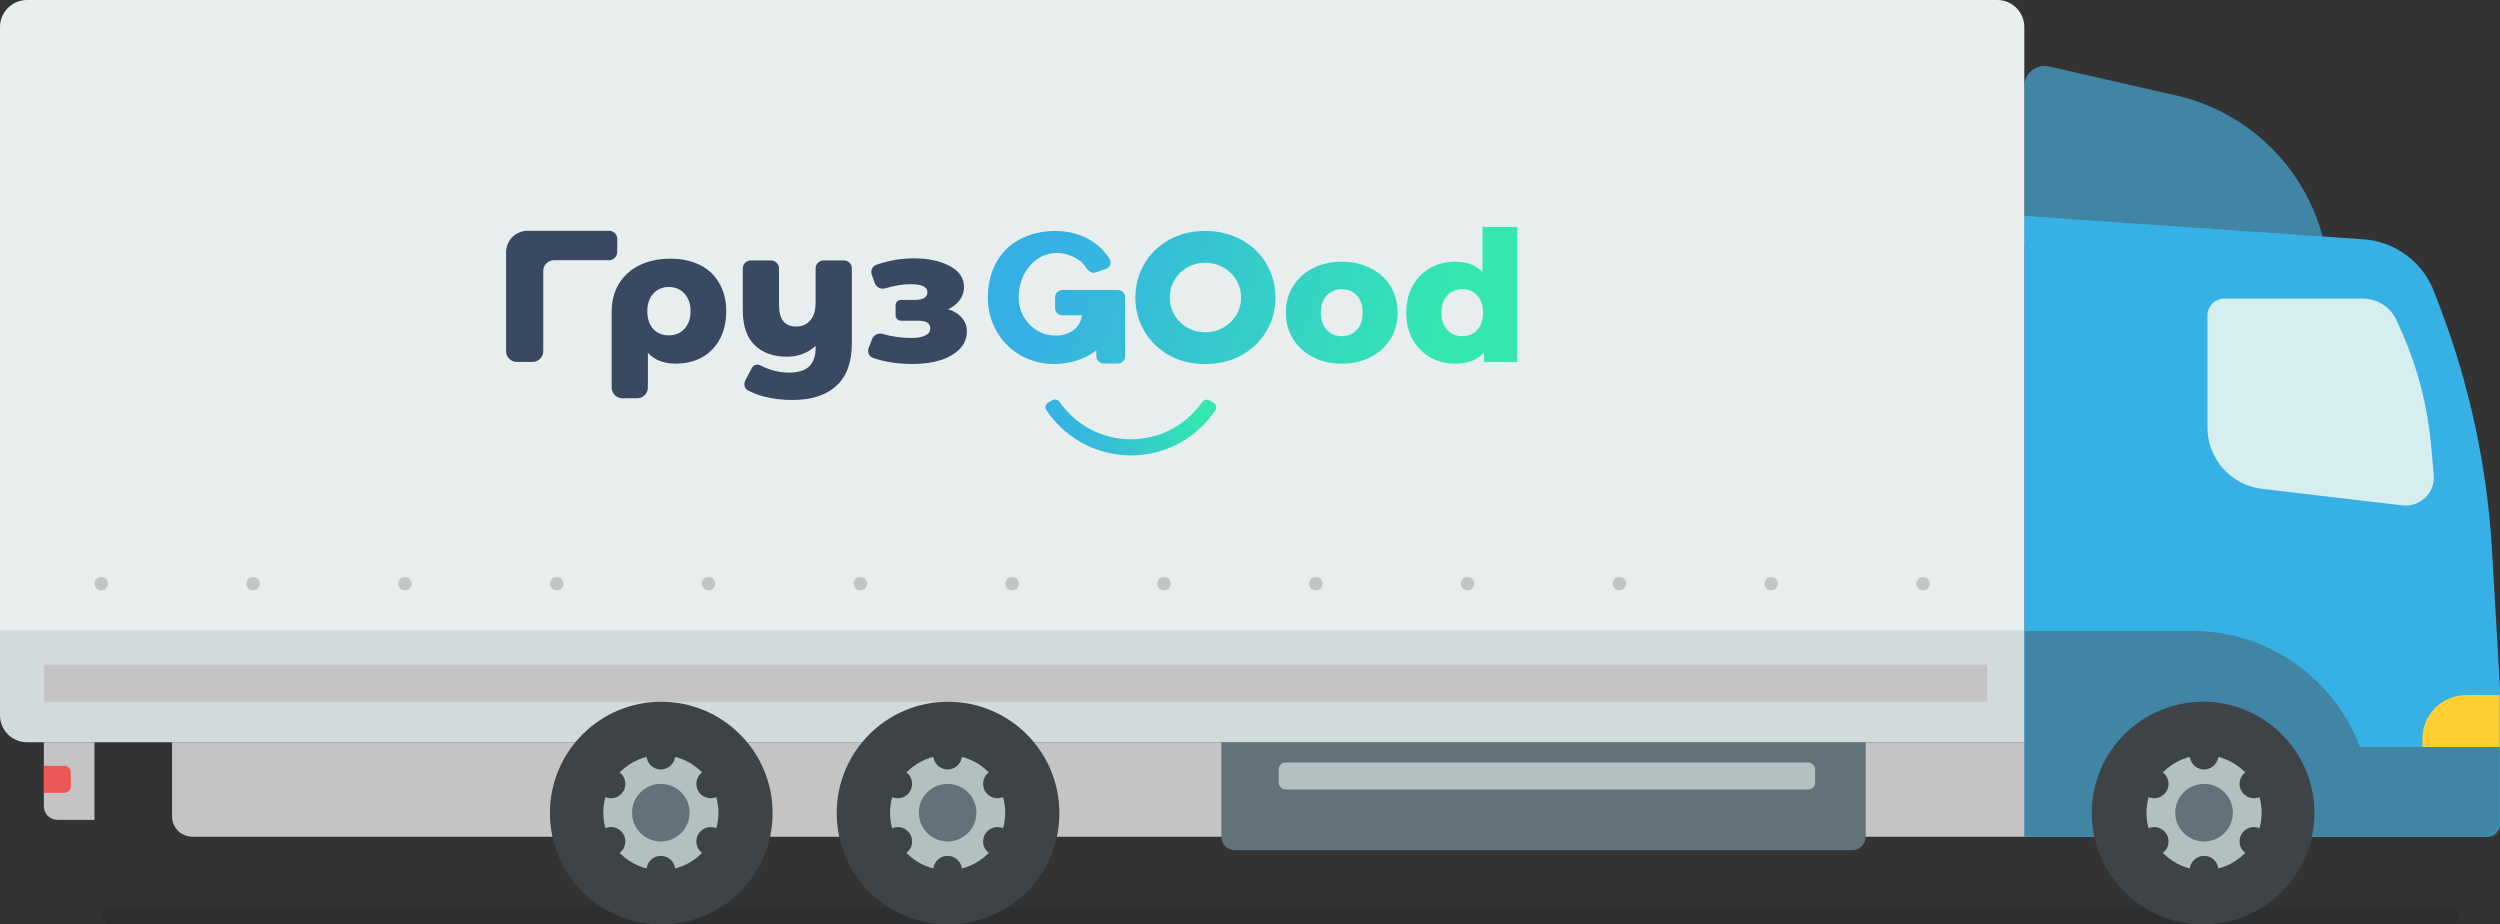 <?xml version="1.0" encoding="UTF-8"?> <svg xmlns="http://www.w3.org/2000/svg" width="741" height="274" viewBox="0 0 741 274" fill="none"><rect x="0" y="0" width="741" height="274" fill="#333333" stroke="none"/> <rect opacity="0.1" x="30" y="269" width="699" height="5" rx="2.5" fill="black"></rect> <path d="M645.045 28.303L607.334 19.706C603.578 18.849 600 21.703 600 25.555V72.5H689C684.114 50.514 667.003 33.309 645.045 28.303Z" fill="#4085A3"></path> <path d="M741 204.015V244C741 246.209 739.209 248 737 248H600V64L700.526 70.933C709.956 71.583 718.143 77.666 721.488 86.507L723.45 91.696C732.1 114.562 737.218 138.612 738.629 163.019L741 204.015Z" fill="#36B0E5"></path> <mask id="mask0_417_1442" style="mask-type:alpha" maskUnits="userSpaceOnUse" x="600" y="72" width="141" height="176"> <path d="M741 204.015V244C741 246.209 739.209 248 737 248H600V75C600 73.343 601.343 72 603 72H699.287C709.346 72 718.354 78.224 721.913 87.632L723.45 91.696C732.1 114.562 737.218 138.612 738.629 163.019L741 204.015Z" fill="#36B0E5"></path> </mask> <g mask="url(#mask0_417_1442)"> <path d="M743 206H731C723.82 206 718 211.82 718 219V222H743V206Z" fill="#FFCE31"></path> <path d="M699.5 221.406C691.677 200.701 671.854 187 649.72 187L600 187V248H752L752 221.406H699.5Z" fill="#4085A3"></path> </g> <path d="M721.364 140.726L720.574 131.96C719.532 120.398 716.605 109.084 711.909 98.468L710.403 95.062C708.638 91.073 704.687 88.5 700.324 88.5H659.315C656.54 88.5 654.291 90.749 654.291 93.524V126.696C654.291 135.993 661.249 143.819 670.483 144.905L712.046 149.795C717.327 150.416 721.842 146.022 721.364 140.726Z" fill="#D6EEF0"></path> <path d="M51 220H600V248H57C53.686 248 51 245.314 51 242V220Z" fill="#C4C4C4"></path> <path d="M28 220H13V239C13 241.209 14.791 243 17 243H28V220Z" fill="#C4C4C4"></path> <path d="M21 229C21 227.895 20.105 227 19 227H13L13 235H19C20.105 235 21 234.105 21 233V229Z" fill="#EB5757"></path> <circle cx="653" cy="241" r="33" fill="#3E4347"></circle> <circle cx="653.281" cy="240.873" r="17.071" fill="#B2C1C0"></circle> <circle cx="653.283" cy="240.876" r="8.535" fill="#62727A"></circle> <circle cx="653.282" cy="223.801" r="4.268" fill="#3E4347"></circle> <circle cx="653.282" cy="257.944" r="4.268" fill="#3E4347"></circle> <circle cx="668.067" cy="232.335" r="4.268" transform="rotate(60 668.067 232.335)" fill="#3E4347"></circle> <circle cx="638.5" cy="249.407" r="4.268" transform="rotate(60 638.5 249.407)" fill="#3E4347"></circle> <circle cx="668.068" cy="249.408" r="4.268" transform="rotate(120 668.068 249.408)" fill="#3E4347"></circle> <circle cx="638.501" cy="232.337" r="4.268" transform="rotate(120 638.501 232.337)" fill="#3E4347"></circle> <path d="M0 8C0 3.582 3.582 0 8 0H592C596.418 0 600 3.582 600 8V187H0V8Z" fill="#E8EEEE"></path> <path d="M182.932 74.749C182.923 76.062 181.853 77.121 180.536 77.121H164.214C162.449 77.121 161.019 78.547 161.019 80.306V104.094C161.019 105.853 159.588 107.279 157.824 107.279H153.195C151.43 107.279 150 105.853 150 104.094V74.77C150 71.253 152.861 68.402 156.39 68.402H180.561C181.891 68.402 182.966 69.481 182.958 70.806L182.932 74.749Z" fill="#384961"></path> <path d="M198.757 76.677C202.11 76.677 205.029 77.307 207.516 78.566C210.002 79.824 211.904 81.639 213.223 84.008C214.579 86.341 215.257 89.081 215.257 92.228C215.257 95.338 214.635 98.078 213.392 100.447C212.149 102.78 210.397 104.594 208.137 105.89C205.877 107.149 203.259 107.778 200.283 107.778C196.779 107.778 194.029 106.723 192.033 104.613V114.869C192.033 116.627 190.602 118.053 188.838 118.053H184.491C182.727 118.053 181.296 116.627 181.296 114.869V92.339C181.296 89.229 182.012 86.489 183.444 84.119C184.875 81.75 186.909 79.917 189.546 78.621C192.183 77.325 195.254 76.677 198.757 76.677ZM198.248 99.392C200.17 99.392 201.714 98.744 202.882 97.448C204.087 96.115 204.69 94.375 204.69 92.228C204.69 90.08 204.087 88.359 202.882 87.063C201.714 85.73 200.17 85.064 198.248 85.064C196.327 85.064 194.783 85.73 193.615 87.063C192.447 88.359 191.863 90.08 191.863 92.228C191.863 94.412 192.428 96.153 193.558 97.448C194.726 98.744 196.29 99.392 198.248 99.392Z" fill="#384961"></path> <path d="M250.089 77.177C251.413 77.177 252.485 78.246 252.485 79.565V101.78C252.485 107.371 250.96 111.555 247.908 114.332C244.895 117.146 240.544 118.553 234.855 118.553C231.879 118.553 229.091 118.22 226.492 117.553C224.714 117.091 223.118 116.476 221.703 115.711C220.653 115.142 220.351 113.825 220.908 112.771L222.918 108.964C223.391 108.067 224.576 107.836 225.461 108.335C226.32 108.82 227.286 109.227 228.357 109.556C230.203 110.148 232.03 110.444 233.838 110.444C236.55 110.444 238.547 109.833 239.828 108.611C241.109 107.39 241.749 105.575 241.749 103.169V102.502C239.451 104.65 236.588 105.724 233.16 105.724C229.204 105.724 226.04 104.576 223.667 102.28C221.331 99.985 220.163 96.541 220.163 91.95V79.565C220.163 78.246 221.236 77.177 222.56 77.177H228.504C229.827 77.177 230.9 78.246 230.9 79.565V90.228C230.9 92.524 231.333 94.19 232.199 95.227C233.066 96.264 234.328 96.782 235.985 96.782C237.681 96.782 239.056 96.189 240.11 95.005C241.203 93.82 241.749 92.043 241.749 89.673V79.565C241.749 78.246 242.822 77.177 244.145 77.177H250.089Z" fill="#384961"></path> <path d="M281.046 91.672C282.816 92.228 284.172 93.079 285.114 94.227C286.093 95.338 286.583 96.671 286.583 98.226C286.583 100.225 285.867 101.965 284.436 103.446C283.042 104.89 281.121 106.001 278.672 106.779C276.261 107.519 273.549 107.889 270.535 107.889C266.235 107.889 262.321 107.294 258.794 106.103C257.572 105.691 257.005 104.329 257.472 103.13L258.518 100.444C259.004 99.196 260.422 98.601 261.708 98.988C264.326 99.776 267.155 100.17 270.196 100.17C271.891 100.17 273.229 99.929 274.208 99.448C275.225 98.966 275.734 98.281 275.734 97.393C275.734 96.578 275.433 95.986 274.83 95.616C274.227 95.245 273.304 95.06 272.061 95.06H267.047C266.165 95.06 265.45 94.347 265.45 93.468V90.488C265.45 89.608 266.165 88.896 267.047 88.896H271.1C273.624 88.896 274.886 88.136 274.886 86.618C274.886 85.026 273.21 84.23 269.857 84.23C267.587 84.23 265.109 84.639 262.424 85.455C261.151 85.842 259.766 85.215 259.31 83.969L258.386 81.446C257.944 80.24 258.535 78.895 259.752 78.477C263.462 77.203 267.131 76.566 270.761 76.566C275.094 76.566 278.672 77.325 281.498 78.843C284.323 80.324 285.736 82.416 285.736 85.119C285.736 86.489 285.321 87.748 284.492 88.896C283.664 90.043 282.515 90.969 281.046 91.672Z" fill="#384961"></path> <path d="M358.527 118.696C357.762 118.248 356.782 118.499 356.276 119.225C351.643 125.859 343.935 130.201 335.211 130.201C326.461 130.201 318.734 125.834 314.106 119.168C313.601 118.441 312.622 118.187 311.856 118.633L310.673 119.321C309.899 119.771 309.634 120.764 310.126 121.51C312.702 125.41 316.162 128.662 320.236 130.998C324.779 133.603 329.927 134.977 335.169 134.984C340.411 134.991 345.563 133.631 350.113 131.038C354.193 128.713 357.662 125.471 360.248 121.578C360.743 120.833 360.48 119.839 359.707 119.386L358.527 118.696Z" fill="url(#paint0_linear_417_1442)"></path> <path fill-rule="evenodd" clip-rule="evenodd" d="M449.692 107.309V67.257H439.401V80.59C437.488 78.574 434.78 77.567 431.277 77.567C428.605 77.567 426.168 78.178 423.965 79.402C421.763 80.626 420.011 82.389 418.712 84.692C417.448 86.959 416.816 89.604 416.816 92.627C416.816 95.65 417.448 98.313 418.712 100.616C420.011 102.919 421.763 104.7 423.965 105.96C426.168 107.183 428.605 107.795 431.277 107.795C435.105 107.795 437.975 106.662 439.889 104.394V107.309H449.692ZM437.831 97.809C436.675 99.032 435.213 99.644 433.444 99.644C431.638 99.644 430.158 99.032 429.002 97.809C427.847 96.549 427.269 94.822 427.269 92.627C427.269 90.468 427.847 88.776 429.002 87.553C430.158 86.329 431.638 85.718 433.444 85.718C435.249 85.718 436.711 86.329 437.831 87.553C438.986 88.776 439.564 90.468 439.564 92.627C439.564 94.822 438.986 96.549 437.831 97.809ZM389.193 105.852C391.72 107.147 394.555 107.795 397.696 107.795C400.873 107.795 403.726 107.147 406.254 105.852C408.781 104.556 410.749 102.757 412.157 100.454C413.565 98.151 414.27 95.542 414.27 92.627C414.27 89.712 413.565 87.121 412.157 84.854C410.749 82.551 408.781 80.769 406.254 79.51C403.726 78.214 400.873 77.567 397.696 77.567C394.519 77.567 391.666 78.214 389.138 79.51C386.647 80.769 384.679 82.551 383.235 84.854C381.827 87.157 381.122 89.748 381.122 92.627C381.122 95.542 381.827 98.151 383.235 100.454C384.679 102.757 386.665 104.556 389.193 105.852ZM402.137 97.809C400.982 99.032 399.501 99.644 397.696 99.644C395.891 99.644 394.41 99.032 393.255 97.809C392.099 96.549 391.522 94.822 391.522 92.627C391.522 90.468 392.099 88.776 393.255 87.553C394.41 86.329 395.891 85.718 397.696 85.718C399.501 85.718 400.982 86.329 402.137 87.553C403.293 88.776 403.87 90.468 403.87 92.627C403.87 94.822 403.293 96.549 402.137 97.809ZM331.329 85.942H314.914C313.703 85.942 312.721 86.921 312.721 88.128V91.287C312.721 92.495 313.703 93.473 314.914 93.473H320.725C320.121 97.447 316.737 99.469 312.82 99.469C306.634 99.469 301.92 94.156 301.92 88.172C301.92 81.153 306.673 74.96 313.252 74.96C316.16 74.96 320.105 76.525 321.66 78.968C322.307 79.984 323.469 81.249 324.585 80.789L327.87 79.695C329.037 79.213 329.566 77.843 328.899 76.774C325.378 71.132 319.277 68.452 312.721 68.452C307.396 68.452 302.06 70.132 298.204 73.902C294.441 77.652 292.785 82.902 292.785 88.122C292.785 99.355 301.348 107.892 312.422 107.892C317.041 107.892 321.476 106.508 324.95 103.867V105.563C324.95 106.77 325.932 107.749 327.144 107.749H331.293C332.504 107.749 333.486 106.77 333.486 105.563V88.128C333.527 86.921 332.54 85.942 331.329 85.942ZM347.565 92.284C347.002 91.029 346.72 89.658 346.72 88.172C346.72 86.685 347.002 85.314 347.565 84.059C348.129 82.804 348.891 81.714 349.852 80.789C350.813 79.864 351.924 79.154 353.183 78.659C354.476 78.13 355.834 77.866 357.26 77.866C358.685 77.866 360.027 78.13 361.287 78.659C362.579 79.154 363.706 79.864 364.667 80.789C365.662 81.714 366.44 82.804 367.004 84.059C367.567 85.314 367.849 86.685 367.849 88.172C367.849 89.658 367.567 91.029 367.004 92.284C366.44 93.54 365.662 94.63 364.667 95.554C363.706 96.479 362.579 97.206 361.287 97.735C360.027 98.23 358.685 98.478 357.26 98.478C355.834 98.478 354.476 98.23 353.183 97.735C351.924 97.206 350.813 96.479 349.852 95.554C348.891 94.63 348.129 93.54 347.565 92.284ZM338.07 80.442C337.042 82.821 336.528 85.397 336.528 88.172C336.528 90.947 337.042 93.54 338.07 95.951C339.097 98.329 340.522 100.41 342.345 102.194C344.168 103.978 346.339 105.381 348.858 106.405C351.41 107.396 354.21 107.892 357.26 107.892C360.276 107.892 363.06 107.396 365.612 106.405C368.164 105.381 370.351 103.978 372.174 102.194C374.03 100.41 375.472 98.329 376.499 95.951C377.527 93.54 378.041 90.947 378.041 88.172C378.041 85.397 377.527 82.821 376.499 80.442C375.472 78.031 374.03 75.933 372.174 74.15C370.351 72.366 368.164 70.979 365.612 69.988C363.06 68.964 360.276 68.452 357.26 68.452C354.21 68.452 351.41 68.964 348.858 69.988C346.339 70.979 344.168 72.366 342.345 74.15C340.522 75.933 339.097 78.031 338.07 80.442Z" fill="url(#paint1_linear_417_1442)"></path> <path d="M0 187H600V220H8C3.582 220 0 216.418 0 212V187Z" fill="#D2DBDB"></path> <circle cx="165" cy="173" r="2" fill="#C4C4C4"></circle> <circle cx="75" cy="173" r="2" fill="#C4C4C4"></circle> <circle cx="30" cy="173" r="2" fill="#C4C4C4"></circle> <circle cx="345" cy="173" r="2" fill="#C4C4C4"></circle> <circle cx="525" cy="173" r="2" fill="#C4C4C4"></circle> <circle cx="210" cy="173" r="2" fill="#C4C4C4"></circle> <circle cx="390" cy="173" r="2" fill="#C4C4C4"></circle> <circle cx="570" cy="173" r="2" fill="#C4C4C4"></circle> <circle cx="255" cy="173" r="2" fill="#C4C4C4"></circle> <circle cx="435" cy="173" r="2" fill="#C4C4C4"></circle> <circle cx="120" cy="173" r="2" fill="#C4C4C4"></circle> <circle cx="300" cy="173" r="2" fill="#C4C4C4"></circle> <circle cx="480" cy="173" r="2" fill="#C4C4C4"></circle> <rect x="13" y="197" width="576" height="11" fill="#C4C4C4"></rect> <path d="M362 220H553V248C553 250.209 551.209 252 549 252H366C363.791 252 362 250.209 362 248V220Z" fill="#62727A"></path> <rect x="379" y="226" width="159" height="8" rx="2" fill="#B2C1C0"></rect> <circle cx="281" cy="241" r="33" fill="#3E4347"></circle> <circle cx="280.875" cy="240.873" r="17.071" fill="#B2C1C0"></circle> <circle cx="280.872" cy="240.876" r="8.535" fill="#62727A"></circle> <circle cx="280.874" cy="223.801" r="4.268" fill="#3E4347"></circle> <circle cx="280.874" cy="257.944" r="4.268" fill="#3E4347"></circle> <circle cx="295.658" cy="232.335" r="4.268" transform="rotate(60 295.658 232.335)" fill="#3E4347"></circle> <circle cx="266.09" cy="249.407" r="4.268" transform="rotate(60 266.09 249.407)" fill="#3E4347"></circle> <circle cx="295.659" cy="249.408" r="4.268" transform="rotate(120 295.659 249.408)" fill="#3E4347"></circle> <circle cx="266.089" cy="232.337" r="4.268" transform="rotate(120 266.089 232.337)" fill="#3E4347"></circle> <circle cx="196" cy="241" r="33" fill="#3E4347"></circle> <circle cx="195.875" cy="240.873" r="17.071" fill="#B2C1C0"></circle> <circle cx="195.872" cy="240.876" r="8.535" fill="#62727A"></circle> <circle cx="195.874" cy="223.801" r="4.268" fill="#3E4347"></circle> <circle cx="195.874" cy="257.944" r="4.268" fill="#3E4347"></circle> <circle cx="210.658" cy="232.335" r="4.268" transform="rotate(60 210.658 232.335)" fill="#3E4347"></circle> <circle cx="181.09" cy="249.407" r="4.268" transform="rotate(60 181.09 249.407)" fill="#3E4347"></circle> <circle cx="210.659" cy="249.408" r="4.268" transform="rotate(120 210.659 249.408)" fill="#3E4347"></circle> <circle cx="181.089" cy="232.337" r="4.268" transform="rotate(120 181.089 232.337)" fill="#3E4347"></circle> <defs> <linearGradient id="paint0_linear_417_1442" x1="352.482" y1="121.535" x2="323.188" y2="141.557" gradientUnits="userSpaceOnUse"> <stop stop-color="#34E7B1"></stop> <stop offset="1" stop-color="#36B0E4"></stop> </linearGradient> <linearGradient id="paint1_linear_417_1442" x1="433.998" y1="74.186" x2="324.002" y2="38.018" gradientUnits="userSpaceOnUse"> <stop stop-color="#34E7B1"></stop> <stop offset="1" stop-color="#36B0E4"></stop> </linearGradient> </defs> </svg> 